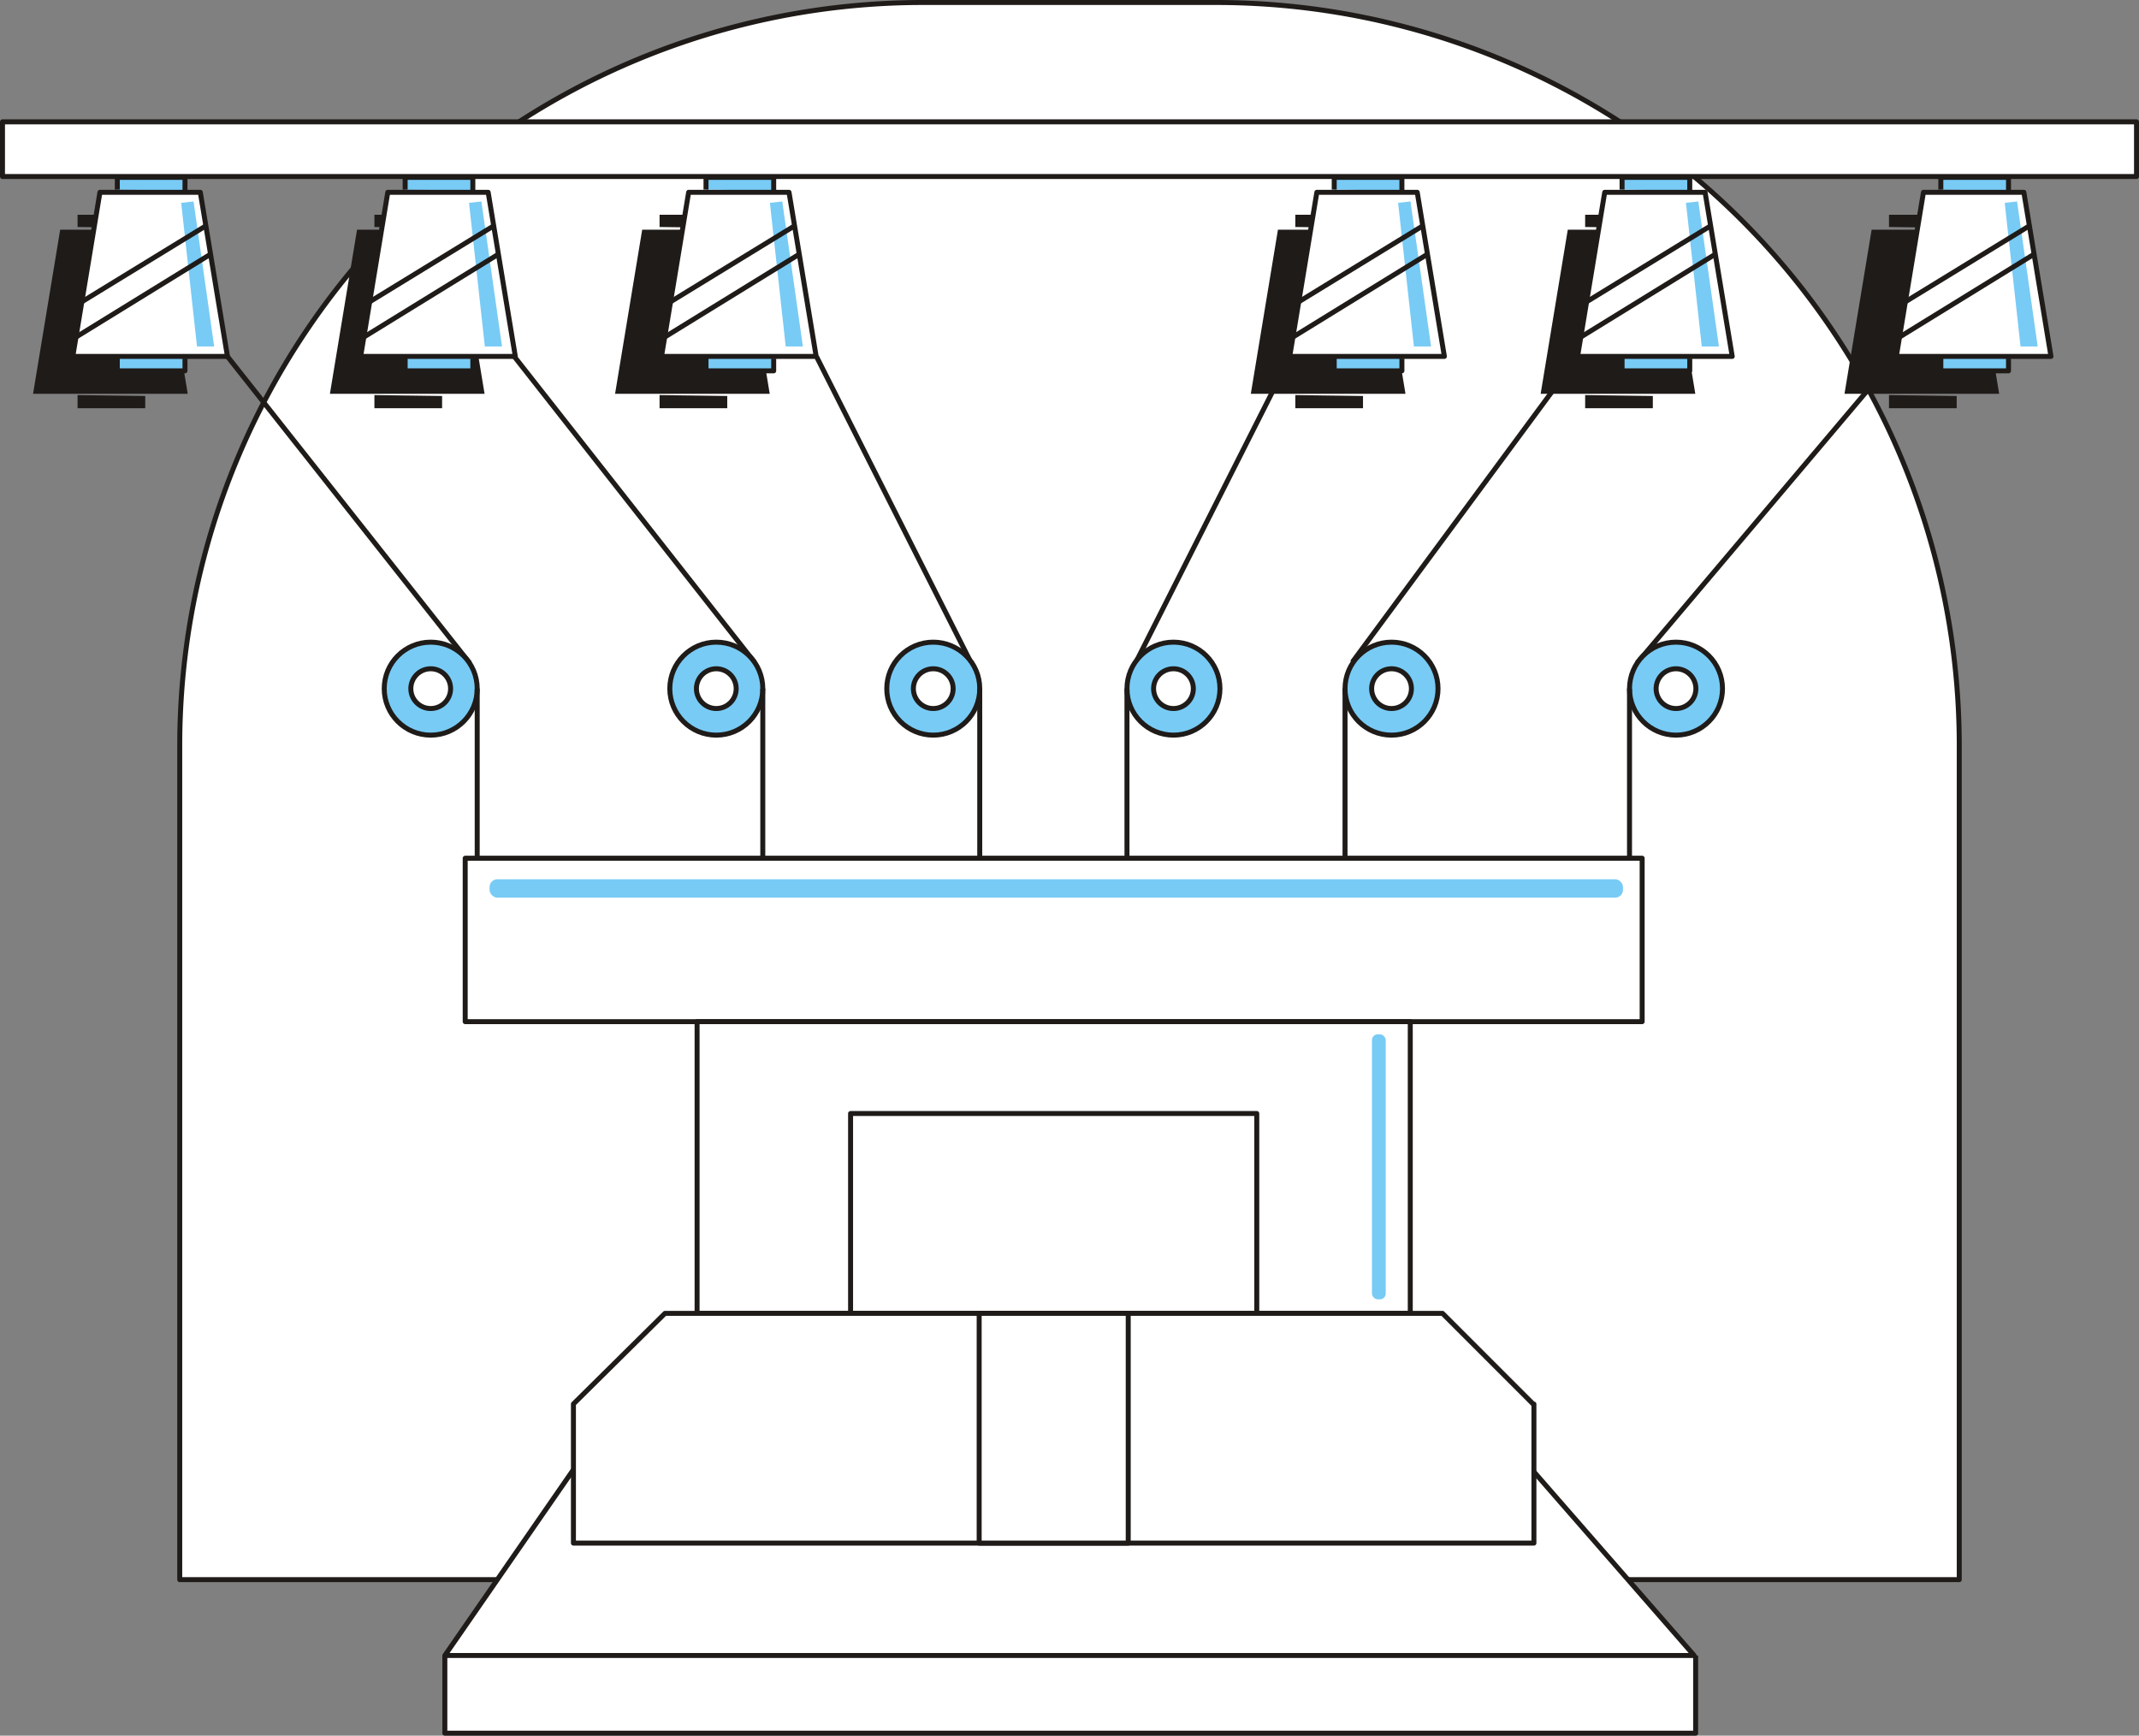 <?xml version="1.0" encoding="UTF-8"?>
<svg xmlns="http://www.w3.org/2000/svg" width="859.417" height="697.369" viewBox="0 0 859.417 697.369">
  <rect x="0" y="0" width="859.417" height="697.369" fill="#808080" stroke="none"/>
  <g id="Group_43" data-name="Group 43" transform="translate(-55 -88)">
    <g id="Group_42" data-name="Group 42" transform="translate(56 89)">
      <path id="Rectangle_32" data-name="Rectangle 32" d="M298.576,0H416.4A298.576,298.576,0,0,1,714.979,298.576v335.1a0,0,0,0,1,0,0H0a0,0,0,0,1,0,0v-335.1A298.576,298.576,0,0,1,298.576,0Z" transform="translate(71.219)" fill="#fff" stroke="#1f1b19" stroke-linejoin="round" stroke-width="2"></path>
      <g id="Group_41" data-name="Group 41" transform="translate(0 47.951)">
        <path id="Path_122" data-name="Path 122" d="M750.383,863.274v31.213h502.554V863.274" transform="translate(-572.652 -247.069)" fill="#fff" stroke="#1f1b19" stroke-linejoin="round" stroke-width="2"></path>
        <path id="Path_123" data-name="Path 123" d="M1252.337,875.556H750.383l51.56-74.529h385.384Z" transform="translate(-572.652 -259.351)" fill="#fff" stroke="#1f1b19" stroke-linejoin="round" stroke-width="2"></path>
        <g id="Group_28" data-name="Group 28" transform="translate(12.287 37.328)">
          <path id="Path_124" data-name="Path 124" d="M627.136,384.722v-4.928H654.33v5.293" transform="translate(-609.258 -379.795)" fill="#1f1b19"></path>
          <path id="Path_125" data-name="Path 125" d="M654.33,440.676V445.6H627.136v-5.293" transform="translate(-609.258 -367.854)" fill="#1f1b19"></path>
          <path id="Path_126" data-name="Path 126" d="M674.342,450.747H612.2l10.9-65.936h40.332Z" transform="translate(-612.204 -378.805)" fill="#1f1b19"></path>
          <line id="Line_24" data-name="Line 24" y1="30.793" x2="50.281" transform="translate(3.271 19.427)" fill="#1f1b19"></line>
          <line id="Line_25" data-name="Line 25" y1="33.173" x2="53.851" transform="translate(1.486 30.881)" fill="#1f1b19"></line>
        </g>
        <g id="Group_29" data-name="Group 29" transform="translate(131.554 37.328)">
          <path id="Path_127" data-name="Path 127" d="M726.748,384.722v-4.928h27.194v5.293" transform="translate(-708.869 -379.795)" fill="#1f1b19"></path>
          <path id="Path_128" data-name="Path 128" d="M753.942,440.676V445.6H726.748v-5.293" transform="translate(-708.869 -367.854)" fill="#1f1b19"></path>
          <path id="Path_129" data-name="Path 129" d="M773.954,450.747H711.816l10.9-65.936h40.332Z" transform="translate(-711.816 -378.805)" fill="#1f1b19"></path>
          <line id="Line_26" data-name="Line 26" y1="30.793" x2="50.281" transform="translate(3.271 19.427)" fill="#1f1b19"></line>
          <line id="Line_27" data-name="Line 27" y1="33.173" x2="53.851" transform="translate(1.486 30.881)" fill="#1f1b19"></line>
        </g>
        <g id="Group_30" data-name="Group 30" transform="translate(246.125 37.328)">
          <path id="Path_130" data-name="Path 130" d="M822.438,384.722v-4.928h27.194v5.293" transform="translate(-804.559 -379.795)" fill="#1f1b19"></path>
          <path id="Path_131" data-name="Path 131" d="M849.632,440.676V445.6H822.438v-5.293" transform="translate(-804.559 -367.854)" fill="#1f1b19"></path>
          <path id="Path_132" data-name="Path 132" d="M869.644,450.747H807.506l10.9-65.936h40.332Z" transform="translate(-807.506 -378.805)" fill="#1f1b19"></path>
          <line id="Line_28" data-name="Line 28" y1="30.793" x2="50.281" transform="translate(3.271 19.427)" fill="#1f1b19"></line>
          <line id="Line_29" data-name="Line 29" y1="33.173" x2="53.851" transform="translate(1.486 30.881)" fill="#1f1b19"></line>
        </g>
        <g id="Group_31" data-name="Group 31" transform="translate(501.561 37.328)">
          <path id="Path_133" data-name="Path 133" d="M1035.779,384.722v-4.928h27.194v5.293" transform="translate(-1017.901 -379.795)" fill="#1f1b19"></path>
          <path id="Path_134" data-name="Path 134" d="M1062.974,440.676V445.6h-27.194v-5.293" transform="translate(-1017.901 -367.854)" fill="#1f1b19"></path>
          <path id="Path_135" data-name="Path 135" d="M1082.985,450.747h-62.138l10.9-65.936h40.332Z" transform="translate(-1020.847 -378.805)" fill="#1f1b19"></path>
          <line id="Line_30" data-name="Line 30" y1="30.793" x2="50.281" transform="translate(3.271 19.427)" fill="#1f1b19"></line>
          <line id="Line_31" data-name="Line 31" y1="33.173" x2="53.851" transform="translate(1.486 30.881)" fill="#1f1b19"></line>
        </g>
        <g id="Group_32" data-name="Group 32" transform="translate(618.01 37.328)">
          <path id="Path_136" data-name="Path 136" d="M1133.038,384.722v-4.928h27.194v5.293" transform="translate(-1115.159 -379.795)" fill="#1f1b19"></path>
          <path id="Path_137" data-name="Path 137" d="M1160.232,440.676V445.6h-27.194v-5.293" transform="translate(-1115.159 -367.854)" fill="#1f1b19"></path>
          <path id="Path_138" data-name="Path 138" d="M1180.244,450.747h-62.138l10.9-65.936h40.332Z" transform="translate(-1118.106 -378.805)" fill="#1f1b19"></path>
          <line id="Line_32" data-name="Line 32" y1="30.793" x2="50.281" transform="translate(3.271 19.427)" fill="#1f1b19"></line>
          <line id="Line_33" data-name="Line 33" y1="33.173" x2="53.851" transform="translate(1.486 30.881)" fill="#1f1b19"></line>
        </g>
        <g id="Group_33" data-name="Group 33" transform="translate(740.094 37.328)">
          <path id="Path_139" data-name="Path 139" d="M1235,384.722v-4.928H1262.2v5.293" transform="translate(-1217.124 -379.795)" fill="#1f1b19"></path>
          <path id="Path_140" data-name="Path 140" d="M1262.2,440.676V445.6H1235v-5.293" transform="translate(-1217.124 -367.854)" fill="#1f1b19"></path>
          <path id="Path_141" data-name="Path 141" d="M1282.208,450.747H1220.07l10.9-65.936h40.332Z" transform="translate(-1220.07 -378.805)" fill="#1f1b19"></path>
          <line id="Line_34" data-name="Line 34" y1="30.793" x2="50.281" transform="translate(3.271 19.427)" fill="#1f1b19"></line>
          <line id="Line_35" data-name="Line 35" y1="33.173" x2="53.851" transform="translate(1.486 30.881)" fill="#1f1b19"></line>
        </g>
        <g id="Group_40" data-name="Group 40">
          <rect id="Rectangle_33" data-name="Rectangle 33" width="857.417" height="21.963" fill="#fff" stroke="#1f1b19" stroke-linejoin="round" stroke-width="2"></rect>
          <line id="Line_36" data-name="Line 36" x2="97.459" y2="123.339" transform="translate(90.236 94.094)" fill="#fff" stroke="#1f1b19" stroke-linejoin="round" stroke-width="2"></line>
          <rect id="Rectangle_34" data-name="Rectangle 34" width="472.884" height="65.665" transform="translate(185.91 295.869)" fill="#fff" stroke="#1f1b19" stroke-linejoin="round" stroke-width="2"></rect>
          <line id="Line_37" data-name="Line 37" x2="96.498" y2="122.806" transform="translate(205.626 94.288)" fill="#fff" stroke="#1f1b19" stroke-linejoin="round" stroke-width="2"></line>
          <line id="Line_38" data-name="Line 38" x2="61.537" y2="121.861" transform="translate(327.038 94.288)" fill="#fff" stroke="#1f1b19" stroke-linejoin="round" stroke-width="2"></line>
          <line id="Line_39" data-name="Line 39" x1="104.254" y2="123.339" transform="translate(656.757 94.094)" fill="#fff" stroke="#1f1b19" stroke-linejoin="round" stroke-width="2"></line>
          <line id="Line_40" data-name="Line 40" x1="90.665" y2="122.806" transform="translate(542.33 94.288)" fill="#fff" stroke="#1f1b19" stroke-linejoin="round" stroke-width="2"></line>
          <line id="Line_41" data-name="Line 41" x1="61.727" y2="122.249" transform="translate(455.878 93.9)" fill="#fff" stroke="#1f1b19" stroke-linejoin="round" stroke-width="2"></line>
          <g id="Group_34" data-name="Group 34" transform="translate(28.252 22.303)">
            <path id="Path_142" data-name="Path 142" d="M640.47,372.173v-4.928h27.194v5.293" transform="translate(-622.591 -367.245)" fill="#78cbf5" stroke="#1f1b19" stroke-linejoin="round" stroke-width="2"></path>
            <path id="Path_143" data-name="Path 143" d="M667.664,428.126v4.928H640.47v-5.293" transform="translate(-622.591 -355.305)" fill="#78cbf5" stroke="#1f1b19" stroke-linejoin="round" stroke-width="2"></path>
            <path id="Path_144" data-name="Path 144" d="M687.676,438.2H625.538l10.9-65.936h40.332Z" transform="translate(-625.538 -366.255)" fill="#fff" stroke="#1f1b19" stroke-linejoin="round" stroke-width="2"></path>
            <path id="Path_145" data-name="Path 145" d="M661.91,375.894l6.35,57.7h6.9l-8.283-58.257Z" transform="translate(-618.361 -365.648)" fill="#78cbf5"></path>
            <line id="Line_42" data-name="Line 42" y1="30.793" x2="50.281" transform="translate(3.271 19.427)" fill="none" stroke="#1f1b19" stroke-linejoin="round" stroke-width="2"></line>
            <line id="Line_43" data-name="Line 43" y1="33.173" x2="53.851" transform="translate(1.486 30.881)" fill="none" stroke="#1f1b19" stroke-linejoin="round" stroke-width="2"></line>
          </g>
          <g id="Group_35" data-name="Group 35" transform="translate(143.905 22.303)">
            <path id="Path_146" data-name="Path 146" d="M737.064,372.173v-4.928h27.194v5.293" transform="translate(-719.185 -367.245)" fill="#78cbf5" stroke="#1f1b19" stroke-linejoin="round" stroke-width="2"></path>
            <path id="Path_147" data-name="Path 147" d="M764.258,428.126v4.928H737.064v-5.293" transform="translate(-719.185 -355.305)" fill="#78cbf5" stroke="#1f1b19" stroke-linejoin="round" stroke-width="2"></path>
            <path id="Path_148" data-name="Path 148" d="M784.269,438.2H722.131l10.9-65.936h40.332Z" transform="translate(-722.131 -366.255)" fill="#fff" stroke="#1f1b19" stroke-linejoin="round" stroke-width="2"></path>
            <path id="Path_149" data-name="Path 149" d="M758.5,375.894l6.35,57.7h6.9l-8.283-58.257Z" transform="translate(-714.955 -365.648)" fill="#78cbf5"></path>
            <line id="Line_44" data-name="Line 44" y1="30.793" x2="50.281" transform="translate(3.271 19.427)" fill="none" stroke="#1f1b19" stroke-linejoin="round" stroke-width="2"></line>
            <line id="Line_45" data-name="Line 45" y1="33.173" x2="53.851" transform="translate(1.486 30.881)" fill="none" stroke="#1f1b19" stroke-linejoin="round" stroke-width="2"></line>
          </g>
          <g id="Group_36" data-name="Group 36" transform="translate(264.785 22.303)">
            <path id="Path_150" data-name="Path 150" d="M838.023,372.173v-4.928h27.194v5.293" transform="translate(-820.144 -367.245)" fill="#78cbf5" stroke="#1f1b19" stroke-linejoin="round" stroke-width="2"></path>
            <path id="Path_151" data-name="Path 151" d="M865.217,428.126v4.928H838.023v-5.293" transform="translate(-820.144 -355.305)" fill="#78cbf5" stroke="#1f1b19" stroke-linejoin="round" stroke-width="2"></path>
            <path id="Path_152" data-name="Path 152" d="M885.229,438.2H823.091l10.9-65.936h40.332Z" transform="translate(-823.091 -366.255)" fill="#fff" stroke="#1f1b19" stroke-linejoin="round" stroke-width="2"></path>
            <path id="Path_153" data-name="Path 153" d="M859.463,375.894l6.35,57.7h6.9l-8.283-58.257Z" transform="translate(-815.914 -365.648)" fill="#78cbf5"></path>
            <line id="Line_46" data-name="Line 46" y1="30.793" x2="50.281" transform="translate(3.271 19.427)" fill="none" stroke="#1f1b19" stroke-linejoin="round" stroke-width="2"></line>
            <line id="Line_47" data-name="Line 47" y1="33.173" x2="53.851" transform="translate(1.486 30.881)" fill="none" stroke="#1f1b19" stroke-linejoin="round" stroke-width="2"></line>
          </g>
          <g id="Group_37" data-name="Group 37" transform="translate(517.192 22.303)">
            <path id="Path_154" data-name="Path 154" d="M1048.834,372.173v-4.928h27.194v5.293" transform="translate(-1030.956 -367.245)" fill="#78cbf5" stroke="#1f1b19" stroke-linejoin="round" stroke-width="2"></path>
            <path id="Path_155" data-name="Path 155" d="M1076.028,428.126v4.928h-27.194v-5.293" transform="translate(-1030.956 -355.305)" fill="#78cbf5" stroke="#1f1b19" stroke-linejoin="round" stroke-width="2"></path>
            <path id="Path_156" data-name="Path 156" d="M1096.04,438.2H1033.9l10.9-65.936h40.332Z" transform="translate(-1033.902 -366.255)" fill="#fff" stroke="#1f1b19" stroke-linejoin="round" stroke-width="2"></path>
            <path id="Path_157" data-name="Path 157" d="M1070.274,375.894l6.35,57.7h6.9l-8.283-58.257Z" transform="translate(-1026.725 -365.648)" fill="#78cbf5"></path>
            <line id="Line_48" data-name="Line 48" y1="30.793" x2="50.281" transform="translate(3.271 19.427)" fill="none" stroke="#1f1b19" stroke-linejoin="round" stroke-width="2"></line>
            <line id="Line_49" data-name="Line 49" y1="33.173" x2="53.851" transform="translate(1.486 30.881)" fill="none" stroke="#1f1b19" stroke-linejoin="round" stroke-width="2"></line>
          </g>
          <g id="Group_38" data-name="Group 38" transform="translate(632.845 22.303)">
            <path id="Path_158" data-name="Path 158" d="M1145.428,372.173v-4.928h27.194v5.293" transform="translate(-1127.549 -367.245)" fill="#78cbf5" stroke="#1f1b19" stroke-linejoin="round" stroke-width="2"></path>
            <path id="Path_159" data-name="Path 159" d="M1172.622,428.126v4.928h-27.194v-5.293" transform="translate(-1127.549 -355.305)" fill="#78cbf5" stroke="#1f1b19" stroke-linejoin="round" stroke-width="2"></path>
            <path id="Path_160" data-name="Path 160" d="M1192.634,438.2H1130.5l10.9-65.936h40.332Z" transform="translate(-1130.496 -366.255)" fill="#fff" stroke="#1f1b19" stroke-linejoin="round" stroke-width="2"></path>
            <path id="Path_161" data-name="Path 161" d="M1166.867,375.894l6.35,57.7h6.9l-8.283-58.257Z" transform="translate(-1123.319 -365.648)" fill="#78cbf5"></path>
            <line id="Line_50" data-name="Line 50" y1="30.793" x2="50.281" transform="translate(3.271 19.427)" fill="none" stroke="#1f1b19" stroke-linejoin="round" stroke-width="2"></line>
            <line id="Line_51" data-name="Line 51" y1="33.173" x2="53.851" transform="translate(1.486 30.881)" fill="none" stroke="#1f1b19" stroke-linejoin="round" stroke-width="2"></line>
          </g>
          <g id="Group_39" data-name="Group 39" transform="translate(760.915 22.303)">
            <path id="Path_162" data-name="Path 162" d="M1252.393,372.173v-4.928h27.194v5.293" transform="translate(-1234.514 -367.245)" fill="#78cbf5" stroke="#1f1b19" stroke-linejoin="round" stroke-width="2"></path>
            <path id="Path_163" data-name="Path 163" d="M1279.587,428.126v4.928h-27.194v-5.293" transform="translate(-1234.514 -355.305)" fill="#78cbf5" stroke="#1f1b19" stroke-linejoin="round" stroke-width="2"></path>
            <path id="Path_164" data-name="Path 164" d="M1299.6,438.2H1237.46l10.9-65.936H1288.7Z" transform="translate(-1237.46 -366.255)" fill="#fff" stroke="#1f1b19" stroke-linejoin="round" stroke-width="2"></path>
            <path id="Path_165" data-name="Path 165" d="M1273.832,375.894l6.35,57.7h6.9l-8.283-58.257Z" transform="translate(-1230.284 -365.648)" fill="#78cbf5"></path>
            <line id="Line_52" data-name="Line 52" y1="30.793" x2="50.281" transform="translate(3.271 19.427)" fill="none" stroke="#1f1b19" stroke-linejoin="round" stroke-width="2"></line>
            <line id="Line_53" data-name="Line 53" y1="33.173" x2="53.851" transform="translate(1.486 30.881)" fill="none" stroke="#1f1b19" stroke-linejoin="round" stroke-width="2"></line>
          </g>
          <circle id="Ellipse_9" data-name="Ellipse 9" cx="18.679" cy="18.679" r="18.679" transform="translate(355.289 209.059)" fill="#78cbf5" stroke="#1f1b19" stroke-linejoin="round" stroke-width="2"></circle>
          <circle id="Ellipse_10" data-name="Ellipse 10" cx="18.679" cy="18.679" r="18.679" transform="translate(268.119 209.059)" fill="#78cbf5" stroke="#1f1b19" stroke-linejoin="round" stroke-width="2"></circle>
          <circle id="Ellipse_11" data-name="Ellipse 11" cx="18.679" cy="18.679" r="18.679" transform="translate(153.374 209.059)" fill="#78cbf5" stroke="#1f1b19" stroke-linejoin="round" stroke-width="2"></circle>
          <circle id="Ellipse_12" data-name="Ellipse 12" cx="18.679" cy="18.679" r="18.679" transform="translate(653.713 209.059)" fill="#78cbf5" stroke="#1f1b19" stroke-linejoin="round" stroke-width="2"></circle>
          <circle id="Ellipse_13" data-name="Ellipse 13" cx="18.679" cy="18.679" r="18.679" transform="translate(539.413 209.059)" fill="#78cbf5" stroke="#1f1b19" stroke-linejoin="round" stroke-width="2"></circle>
          <circle id="Ellipse_14" data-name="Ellipse 14" cx="18.679" cy="18.679" r="18.679" transform="translate(451.798 209.059)" fill="#78cbf5" stroke="#1f1b19" stroke-linejoin="round" stroke-width="2"></circle>
          <circle id="Ellipse_15" data-name="Ellipse 15" cx="7.99" cy="7.99" r="7.99" transform="translate(550.103 219.748)" fill="#fff" stroke="#1f1b19" stroke-linejoin="round" stroke-width="2"></circle>
          <circle id="Ellipse_16" data-name="Ellipse 16" cx="7.99" cy="7.99" r="7.99" transform="translate(664.402 219.748)" fill="#fff" stroke="#1f1b19" stroke-linejoin="round" stroke-width="2"></circle>
          <circle id="Ellipse_17" data-name="Ellipse 17" cx="7.99" cy="7.99" r="7.99" transform="translate(462.488 219.748)" fill="#fff" stroke="#1f1b19" stroke-linejoin="round" stroke-width="2"></circle>
          <circle id="Ellipse_18" data-name="Ellipse 18" cx="7.99" cy="7.99" r="7.99" transform="translate(365.978 219.748)" fill="#fff" stroke="#1f1b19" stroke-linejoin="round" stroke-width="2"></circle>
          <circle id="Ellipse_19" data-name="Ellipse 19" cx="7.99" cy="7.99" r="7.99" transform="translate(278.808 219.748)" fill="#fff" stroke="#1f1b19" stroke-linejoin="round" stroke-width="2"></circle>
          <circle id="Ellipse_20" data-name="Ellipse 20" cx="7.99" cy="7.99" r="7.99" transform="translate(164.064 219.748)" fill="#fff" stroke="#1f1b19" stroke-linejoin="round" stroke-width="2"></circle>
          <line id="Line_54" data-name="Line 54" y2="68.215" transform="translate(190.733 227.738)" fill="#fff" stroke="#1f1b19" stroke-linejoin="round" stroke-width="2"></line>
          <line id="Line_55" data-name="Line 55" y2="68.215" transform="translate(305.477 227.738)" fill="#fff" stroke="#1f1b19" stroke-linejoin="round" stroke-width="2"></line>
          <line id="Line_56" data-name="Line 56" y2="68.215" transform="translate(392.647 227.738)" fill="#fff" stroke="#1f1b19" stroke-linejoin="round" stroke-width="2"></line>
          <line id="Line_57" data-name="Line 57" y2="68.215" transform="translate(451.798 227.738)" fill="#fff" stroke="#1f1b19" stroke-linejoin="round" stroke-width="2"></line>
          <line id="Line_58" data-name="Line 58" y2="68.215" transform="translate(539.413 227.738)" fill="#fff" stroke="#1f1b19" stroke-linejoin="round" stroke-width="2"></line>
          <line id="Line_59" data-name="Line 59" y2="68.215" transform="translate(653.713 227.738)" fill="#fff" stroke="#1f1b19" stroke-linejoin="round" stroke-width="2"></line>
          <rect id="Rectangle_35" data-name="Rectangle 35" width="286.549" height="117.203" transform="translate(279.077 361.534)" fill="#fff" stroke="#1f1b19" stroke-linejoin="round" stroke-width="2"></rect>
          <rect id="Rectangle_36" data-name="Rectangle 36" width="163.207" height="80.295" transform="translate(340.749 398.443)" fill="#fff" stroke="#1f1b19" stroke-linejoin="round" stroke-width="2"></rect>
          <path id="Path_166" data-name="Path 166" d="M1179.442,784.912v55.855H793.534V784.85l.187-.172,36.588-36.214h312.405l36.588,36.588Z" transform="translate(-564.138 -269.723)" fill="#fff" stroke="#1f1b19" stroke-linejoin="round" stroke-width="2"></path>
          <rect id="Rectangle_37" data-name="Rectangle 37" width="59.889" height="92.303" transform="translate(392.414 478.742)" fill="#fff" stroke="#1f1b19" stroke-linejoin="round" stroke-width="2"></rect>
        </g>
        <rect id="Rectangle_38" data-name="Rectangle 38" width="455.376" height="7.37" rx="3.078" transform="translate(195.705 304.33)" fill="#78cbf5"></rect>
        <rect id="Rectangle_39" data-name="Rectangle 39" width="5.526" height="106.469" rx="2.308" transform="translate(550.237 366.631)" fill="#78cbf5"></rect>
      </g>
    </g>
  </g>
</svg>

